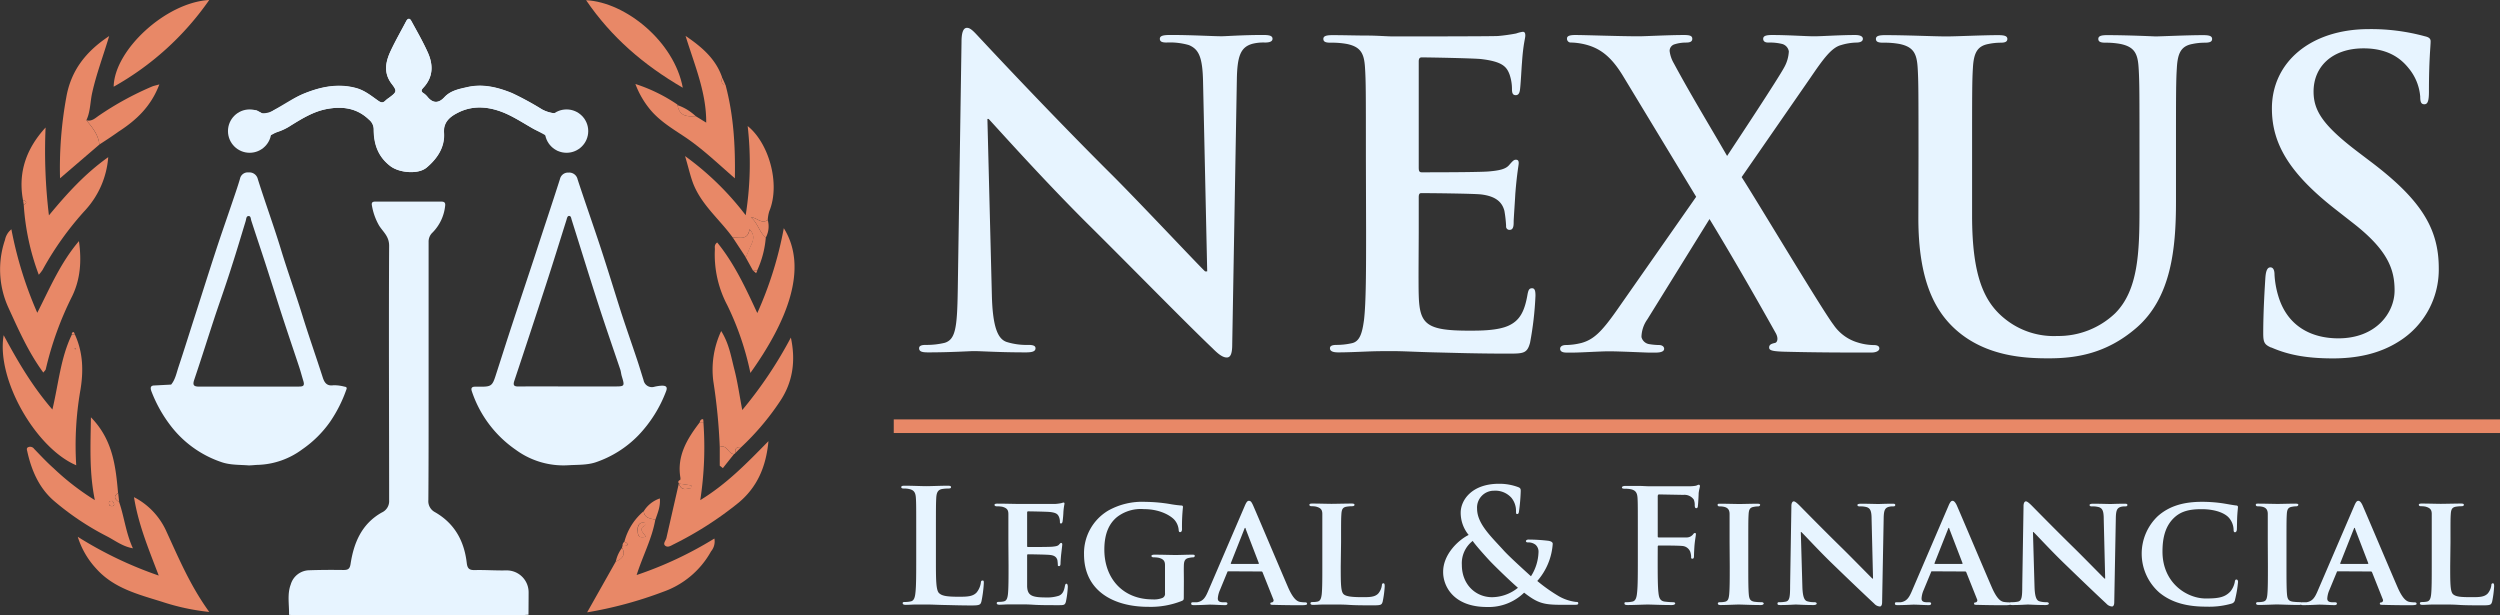 <svg xmlns="http://www.w3.org/2000/svg" viewBox="0 0 605.45 149"><rect x="0" y="0" width="605.45" height="149" fill="#333333" stroke="none"/><defs><style>.cls-1{fill:#e7f4ff;}.cls-2{fill:none;stroke:#e88867;stroke-miterlimit:10;stroke-width:2px;}.cls-3{fill:#e88867;}</style></defs><g id="Capa_1" data-name="Capa 1"><path class="cls-1" d="M248,78.53c.2,7.93,1.52,10.57,3.56,11.28a16.12,16.12,0,0,0,5.28.72c1.12,0,1.73.2,1.73.81,0,.81-.91,1-2.34,1-6.61,0-10.68-.31-12.61-.31-.91,0-5.69.31-11,.31-1.32,0-2.24-.11-2.24-1,0-.61.61-.81,1.63-.81a18.43,18.43,0,0,0,4.58-.51c2.64-.82,3-3.77,3.15-12.61l.91-60.21c0-2,.31-3.46,1.33-3.46s2,1.33,3.76,3.16c1.22,1.32,16.68,17.89,31.53,32.64,6.91,6.92,20.64,21.56,22.37,23.19h.51l-1-45.66c-.1-6.21-1-8.14-3.46-9.16a16.56,16.56,0,0,0-5.39-.61c-1.22,0-1.62-.3-1.62-.91,0-.82,1.11-.92,2.64-.92,5.29,0,10.17.31,12.31.31,1.11,0,5-.31,10-.31,1.32,0,2.34.1,2.34.92,0,.61-.61.91-1.83.91a10.89,10.89,0,0,0-3.05.31c-2.85.81-3.66,2.95-3.76,8.64l-1.12,64.17c0,2.24-.41,3.16-1.32,3.16-1.12,0-2.34-1.12-3.46-2.24-6.41-6.1-19.43-19.42-30-29.9-11.09-11-22.38-23.7-24.21-25.63h-.3ZM338.58,45c0-15.45,0-18.3-.21-21.56-.2-3.45-1-5.08-4.37-5.79a20.3,20.3,0,0,0-4-.31c-1.11,0-1.72-.2-1.72-.91s.71-.92,2.23-.92c2.75,0,5.7.1,8.24.1s5,.21,6.41.21c3.25,0,23.49,0,25.42-.1a43.52,43.52,0,0,0,4.38-.61,8.55,8.55,0,0,1,1.62-.41c.51,0,.61.41.61.91,0,.72-.5,1.94-.81,6.61-.1,1-.31,5.5-.51,6.72-.1.51-.3,1.11-1,1.11s-.91-.5-.91-1.42a10.87,10.87,0,0,0-.61-3.66c-.71-1.83-1.73-3.05-6.81-3.66-1.73-.2-12.41-.41-14.45-.41-.5,0-.71.31-.71,1V47.61c0,.71.1,1.12.71,1.12,2.24,0,13.94,0,16.28-.21s4-.5,4.88-1.52c.71-.81,1.12-1.32,1.62-1.32s.72.2.72.81-.41,2.24-.82,7.43c-.1,2-.4,6.1-.4,6.81s0,1.93-.92,1.93a.8.8,0,0,1-.91-.91,29.34,29.34,0,0,0-.41-3.67c-.51-2-1.93-3.56-5.7-4-1.93-.2-12-.31-14.44-.31-.51,0-.61.41-.61,1v8c0,3.46-.1,12.82,0,15.77.21,7,1.83,8.54,12.21,8.54,2.64,0,6.91,0,9.56-1.22s3.86-3.36,4.57-7.53c.21-1.11.41-1.52,1.12-1.52s.81.81.81,1.83A79.63,79.63,0,0,1,378.34,90c-.71,2.64-1.62,2.64-5.49,2.64-7.63,0-13.22-.2-17.59-.3s-7.53-.31-10.58-.31c-1.12,0-3.36,0-5.8.1s-5,.21-7,.21c-1.33,0-2-.31-2-1,0-.51.41-.81,1.63-.81a16.84,16.84,0,0,0,3.66-.41c2-.41,2.54-2.64,2.95-5.59.51-4.28.51-12.31.51-21.67Zm91,4.89c3.25,5,19.73,32.54,22.27,35.79a10.8,10.8,0,0,0,5.9,4.28,13.58,13.58,0,0,0,3.86.61c.71,0,1.32.2,1.32.81s-.81,1-1.93,1h-3c-2.44,0-10.47,0-18.31-.21-2.64-.1-3.45-.3-3.45-1s.51-.92,1.42-1.12c.51-.1.92-1,.2-2.34-5.59-10-11.39-20-16.06-27.66l-15.06,24.3a7.61,7.61,0,0,0-1.42,4.27,2.28,2.28,0,0,0,1.93,1.73,15.63,15.63,0,0,0,2.34.21c.61,0,1.22.3,1.22.91s-.71.92-2,.92h-1.83c-.61,0-7-.31-9.56-.31-1.93,0-6.92.31-8.55.31h-1.72c-1,0-1.53-.31-1.53-.92s.61-.91,1.42-.91a16.34,16.34,0,0,0,3.77-.51c2.95-.82,4.88-2.75,8.34-7.63l19.42-27.76L401,25.64c-2.44-4.07-4.88-6.51-8.44-7.63a15.8,15.8,0,0,0-4.27-.71.91.91,0,0,1-1-1c0-.61.71-.82,2-.82,2.44,0,10.68.31,15.46.31,1.43,0,7.12-.31,10.88-.31,1.43,0,2,.21,2,.92s-.61.91-1.53.91a9.25,9.25,0,0,0-2.74.41,1.66,1.66,0,0,0-1.22,1.63,7.74,7.74,0,0,0,1,2.95c4.38,8.13,8.95,15.56,12.92,22.47,2.95-4.47,12.3-18.61,13.83-21.46a8.77,8.77,0,0,0,1.12-3.86,2.23,2.23,0,0,0-1.73-1.83,12.36,12.36,0,0,0-3.26-.31c-.61,0-1.22-.2-1.22-.91s.72-.92,2.14-.92c4,0,8.24.31,10.17.31s6.2-.31,10-.31c1.12,0,1.83.31,1.83.92s-.61.91-1.63.91a13.9,13.9,0,0,0-3.66.61c-2.34.61-4.37,3.46-7.43,7.94ZM472.41,45c0-15.45,0-18.3-.2-21.56-.21-3.45-1-5.08-4.38-5.79a20.26,20.26,0,0,0-4-.31c-1.12,0-1.73-.2-1.73-.91s.71-.92,2.24-.92c5.39,0,11.79.31,14.84.31,2.44,0,8.85-.31,12.51-.31,1.53,0,2.24.21,2.24.92s-.61.91-1.63.91a14.81,14.81,0,0,0-2.95.31c-2.74.51-3.56,2.23-3.76,5.79-.2,3.26-.2,6.11-.2,21.56V59.2c0,14.75,2.95,21,7.93,25a18.84,18.84,0,0,0,12.71,4.17,19.91,19.91,0,0,0,14-5.49c5.59-5.59,5.9-14.75,5.9-25.22V45c0-15.45,0-18.3-.21-21.56-.2-3.45-1-5.08-4.37-5.79a19.08,19.08,0,0,0-3.66-.31c-1.12,0-1.73-.2-1.73-.91s.71-.92,2.13-.92c5.19,0,11.6.31,11.7.31,1.22,0,7.63-.31,11.59-.31,1.43,0,2.14.21,2.14.92s-.61.91-1.83.91a14.81,14.81,0,0,0-2.95.31c-2.75.51-3.56,2.23-3.76,5.79-.21,3.26-.21,6.11-.21,21.56V55.85c0,11.29-1.12,23.29-9.66,30.61-7.22,6.2-14.54,7.32-21.15,7.32-5.39,0-15.15-.3-22.58-7-5.19-4.68-9-12.2-9-26.95Zm85.42,46.18c-1.62-.72-1.93-1.22-1.93-3.46,0-5.6.41-11.7.51-13.32s.41-2.65,1.22-2.65,1,.92,1,1.73a21.92,21.92,0,0,0,.91,5.19c2.24,7.52,8.24,10.27,14.55,10.27,9.15,0,13.62-6.2,13.62-11.59,0-5-1.52-9.67-10-16.28l-4.68-3.66C561.9,48.63,558,41.51,558,33.27c0-11.19,9.36-19.22,23.49-19.22a49.36,49.36,0,0,1,13.53,1.73c.91.2,1.42.51,1.42,1.22,0,1.32-.41,4.27-.41,12.2,0,2.24-.3,3.05-1.11,3.05s-1-.61-1-1.83a12.3,12.3,0,0,0-2.65-6.71c-1.52-1.93-4.47-5-11.08-5-7.53,0-12.1,4.37-12.1,10.47,0,4.68,2.34,8.24,10.78,14.65L581.73,46c12.31,9.26,16.68,16.27,16.68,25.94a20.48,20.48,0,0,1-9.56,17.69c-5.08,3.26-10.78,4.17-16.17,4.17C566.78,93.78,562.21,93.07,557.83,91.14Zm-323.38,51.3c0,4.89,0,7.52.8,8.2.65.58,1.64.84,4.62.84,2,0,3.51,0,4.46-1.06a4.85,4.85,0,0,0,1-2.29c0-.35.11-.58.42-.58s.3.19.3.65a29.48,29.48,0,0,1-.57,4.39c-.23.84-.42,1-2.4,1-2.75,0-4.74-.08-6.45-.11s-3.1-.12-4.66-.12c-.42,0-1.26,0-2.18,0s-1.87.08-2.63.08c-.49,0-.76-.12-.76-.39s.15-.3.61-.3a6.61,6.61,0,0,0,1.37-.15c.77-.16,1-1,1.11-2.1.19-1.6.19-4.62.19-8.13v-6.72c0-5.8,0-6.87-.08-8.09s-.38-1.91-1.64-2.17a5.36,5.36,0,0,0-1.26-.12c-.42,0-.64-.07-.64-.34s.26-.34.83-.34c1.8,0,4.2.11,5.23.11s3.7-.11,5.19-.11c.54,0,.8.07.8.34s-.22.34-.68.34a9.74,9.74,0,0,0-1.49.12c-1,.19-1.34.84-1.41,2.17s-.08,2.29-.08,8.09ZM252,138.36c0-4.93,0-5.84,0-6.87s-.38-1.45-1.45-1.76a6.67,6.67,0,0,0-1.33-.11c-.35,0-.58-.12-.58-.35s.27-.3.77-.3c1.75,0,3.89.07,4.84.07s8.51,0,9.16,0a11.53,11.53,0,0,0,1.41-.19,5,5,0,0,1,.54-.15c.19,0,.23.15.23.31a14.74,14.74,0,0,0-.27,2.1c0,.34-.12,1.75-.19,2.13,0,.16-.12.54-.38.54s-.27-.16-.27-.42a3.12,3.12,0,0,0-.23-1.19c-.27-.57-.53-1-2.21-1.18-.57-.07-4.58-.15-5.27-.15-.15,0-.23.11-.23.3v8c0,.19,0,.34.23.34.76,0,5.11,0,5.88-.08s1.3-.15,1.6-.49.38-.42.54-.42.26.15.26.34-.07.73-.26,2.37c-.08.65-.16,1.95-.16,2.17s0,.73-.34.73-.31-.12-.31-.27a11,11,0,0,0-.11-1.18c-.19-.65-.61-1.15-1.87-1.26-.61-.08-4.43-.15-5.27-.15-.15,0-.19.15-.19.34v2.6c0,1.1,0,3.85,0,4.8.08,2.22,1.11,2.71,4.54,2.71a9.12,9.12,0,0,0,3.17-.42c.84-.38,1.22-1.06,1.45-2.4.08-.34.15-.5.38-.5s.31.42.31.77a22,22,0,0,1-.46,3.58c-.23.84-.53.84-1.79.84-2.52,0-4.55,0-6.19-.11s-2.9-.08-3.89-.08c-.38,0-1.11,0-1.91,0s-1.64.08-2.32.08c-.42,0-.65-.12-.65-.35s.11-.34.53-.34a5.24,5.24,0,0,0,1.18-.11c.69-.16.88-.77,1-1.72.15-1.38.15-3.93.15-6.91Zm42.48,13c0,.88,0,.92-.42,1.15a20.37,20.37,0,0,1-8.21,1.45c-8.24,0-15.53-3.74-15.53-12.71a12,12,0,0,1,5.88-10.61,16.8,16.8,0,0,1,9-2.1,38.59,38.59,0,0,1,5.95.53,25.66,25.66,0,0,0,2.68.35c.38,0,.45.15.45.38a43.77,43.77,0,0,0-.23,5.34c0,.5-.19.73-.45.73s-.31-.15-.35-.42a4.23,4.23,0,0,0-1.14-2.67c-1-1-3.51-2.48-7.29-2.48a9.42,9.42,0,0,0-6.49,1.9c-1.87,1.53-3.09,3.94-3.09,7.9,0,7,4.5,12.06,11.68,12.06a5.51,5.51,0,0,0,2.36-.34,1.07,1.07,0,0,0,.65-1.15v-3c0-1.6,0-2.83,0-3.82s-.39-1.45-1.45-1.75a5.8,5.8,0,0,0-1.3-.12c-.31,0-.54-.15-.54-.34s.27-.31.73-.31c1.75,0,4.16.08,5.15.08s2.82-.08,3.93-.08c.46,0,.69,0,.69.31a.39.39,0,0,1-.42.34,4.38,4.38,0,0,0-.92.12c-.91.15-1.26.61-1.3,1.75s0,2.29,0,3.89Zm10.84-6c-.19,0-.23,0-.31.23l-1.79,4.35a6,6,0,0,0-.5,2c0,.58.31.92,1.34.92h.5c.42,0,.49.15.49.34s-.19.35-.53.35c-1.11,0-2.67-.12-3.74-.12-.35,0-2.14.12-3.89.12-.42,0-.62-.08-.62-.35s.12-.34.39-.34.68,0,1,0c1.53-.23,2.1-1.22,2.78-2.86l8.78-20.42c.38-.91.65-1.29,1-1.29.5,0,.65.3,1,1,.8,1.79,6.41,15.07,8.54,20,1.3,2.94,2.26,3.36,2.87,3.48a8.71,8.71,0,0,0,1.26.11c.3,0,.45.11.45.34s-.19.35-1.45.35-3.62,0-6.45-.08c-.61,0-1,0-1-.27s.08-.3.42-.34a.51.51,0,0,0,.31-.73l-2.6-6.52a.31.31,0,0,0-.34-.23Zm7.17-1.79c.16,0,.19-.08.16-.19l-3.17-8.25c0-.11-.08-.3-.15-.3s-.16.19-.19.3l-3.25,8.21c-.07.15,0,.23.12.23Zm20,.53c0,4.16,0,6.22.73,6.83.57.5,1.87.69,4.46.69,1.8,0,3.09,0,3.93-.92a3.83,3.83,0,0,0,.84-1.94c0-.31.12-.5.39-.5s.3.34.3.73a24.55,24.55,0,0,1-.5,3.74c-.22.72-.38.87-2.13.87-2.41,0-4.35,0-6-.11s-3.09-.08-4.47-.08c-.38,0-1.1,0-1.91,0s-1.64.08-2.32.08c-.42,0-.65-.12-.65-.35s.11-.34.53-.34a5.4,5.4,0,0,0,1.19-.11c.68-.16.87-.77,1-1.72.15-1.38.15-3.93.15-6.91v-5.72c0-4.93,0-5.84,0-6.87s-.38-1.45-1.45-1.76a4.73,4.73,0,0,0-1.1-.11c-.39,0-.58-.12-.58-.35s.23-.3.73-.3c1.56,0,3.7.07,4.62.07s3.55-.07,4.84-.07c.5,0,.73.07.73.3s-.19.35-.61.35a8.15,8.15,0,0,0-1.3.11c-.92.15-1.18.61-1.26,1.76s-.08,1.94-.08,6.87Zm31-7.52a8.46,8.46,0,0,1-1.95-5.42c0-3,2.64-7,9.28-7a13,13,0,0,1,4.61.8c.65.23.65.54.65,1a44.52,44.52,0,0,1-.42,4.88c-.07.57-.23.65-.46.65s-.26-.15-.26-.73a5,5,0,0,0-1.11-3.2,5.24,5.24,0,0,0-4.24-1.72,4.08,4.08,0,0,0-4.08,4.35c0,3.59,3.28,6.64,6.34,10,1.29,1.49,6,5.72,6.71,6.37a11.45,11.45,0,0,0,1.83-5.88,2.24,2.24,0,0,0-.72-1.75,2.85,2.85,0,0,0-1.87-.57c-.23,0-.46-.08-.46-.31s.31-.38.61-.38a42.69,42.69,0,0,1,4.58.27c.73.07,1.3.3,1.3.76a15.2,15.2,0,0,1-3.74,9,39.42,39.42,0,0,0,5.3,3.74,11.17,11.17,0,0,0,4.09,1.34c.34,0,.53,0,.53.34s-.3.35-1.14.35H385.9c-4.35,0-5.73-.42-9-2.94a12.28,12.28,0,0,1-9,3.47c-8.17,0-10.61-5.11-10.61-8.43C357.24,141.14,361.17,137.67,363.46,136.56Zm11.94,12.79c-2.21-1.91-5.87-5.5-6.87-6.57S365.1,139,364.45,138a6.84,6.84,0,0,0-2.63,5.8c0,4.77,3.36,7.83,7.33,7.83A10.11,10.11,0,0,0,375.4,149.35Zm33.82-6.91c0,3.66,0,6.53.19,8.13.12,1.1.35,1.94,1.49,2.1a17.35,17.35,0,0,0,1.91.15c.49,0,.65.11.65.3s-.27.39-.84.39c-2.41,0-4.81-.12-5.8-.12s-3.4.12-4.85.12c-.53,0-.8-.08-.8-.39s.15-.3.57-.3a6.61,6.61,0,0,0,1.37-.15c.77-.16,1-1,1.11-2.1.19-1.6.19-4.47.19-8.13v-6.72c0-5.8,0-6.87-.07-8.09s-.39-1.91-1.65-2.17a7.4,7.4,0,0,0-1.48-.12c-.39,0-.65-.07-.65-.3s.3-.38.88-.38l3.09,0c1,0,1.87.08,2.4.08,1.45,0,9.2,0,10.08,0a7.83,7.83,0,0,0,1.56-.15,2.33,2.33,0,0,1,.61-.23.31.31,0,0,1,.27.34c0,.27-.19.73-.31,1.72,0,.38-.11,2.63-.19,3.09,0,.31-.11.54-.38.54s-.34-.19-.38-.61A3.7,3.7,0,0,0,418,128a2.75,2.75,0,0,0-2.52-1.15l-5.88-.11c-.22,0-.34.11-.34.53v9.54c0,.23,0,.35.27.35l4.88,0c.65,0,1.19,0,1.72,0a2,2,0,0,0,1.64-.69c.19-.23.27-.38.5-.38s.23.12.23.34-.19,1.19-.31,2.37c-.08.76-.15,2.52-.15,2.79s0,.72-.38.72-.31-.27-.31-.53a4.35,4.35,0,0,0-.23-1.19,2.24,2.24,0,0,0-1.94-1.37c-1-.11-5-.11-5.65-.11-.19,0-.27.07-.27.34Zm17.41-4.08c0-4.93,0-5.84,0-6.87s-.42-1.49-1.15-1.72a4.44,4.44,0,0,0-1.22-.15c-.34,0-.53-.08-.53-.38s.27-.27.8-.27c1.26,0,3.55.07,4.5.07s3-.07,4.32-.07c.42,0,.68.07.68.27s-.19.38-.53.38a5,5,0,0,0-1,.11c-.92.15-1.19.61-1.26,1.76s-.08,1.94-.08,6.87v5.72c0,3.13,0,5.73.15,7.1.12.88.35,1.37,1.34,1.53a13.68,13.68,0,0,0,1.72.11c.38,0,.53.19.53.34s-.27.35-.65.35c-2.21,0-4.5-.12-5.42-.12-.76,0-3.05.12-4.39.12-.42,0-.65-.12-.65-.35s.12-.34.54-.34a5.31,5.31,0,0,0,1.18-.11c.69-.16.88-.62,1-1.57.16-1.33.16-3.93.16-7.06Zm17.63,10.72c.08,2.52.5,3.28,1.14,3.51a5.8,5.8,0,0,0,1.76.23c.38,0,.57.15.57.34s-.3.35-.76.35c-2.18,0-3.74-.12-4.35-.12-.31,0-1.91.12-3.63.12-.45,0-.76,0-.76-.35s.23-.34.53-.34a7.22,7.22,0,0,0,1.53-.15c.88-.23,1-1.11,1-3.93l.31-19.24c0-.65.23-1.1.57-1.1s.88.49,1.45,1.06c.42.42,5.46,5.58,10.34,10.35,2.29,2.25,6.76,6.83,7.25,7.29h.16l-.35-14.43c0-2-.34-2.56-1.14-2.86a5.69,5.69,0,0,0-1.76-.19c-.42,0-.53-.16-.53-.35s.34-.3.84-.3c1.75,0,3.55.07,4.27.07.38,0,1.64-.07,3.28-.07.46,0,.77,0,.77.3s-.2.35-.58.35a3.55,3.55,0,0,0-1,.11c-.91.27-1.18.84-1.22,2.67l-.38,20.46c0,.72-.27,1-.53,1a2,2,0,0,1-1.38-.69c-2.1-1.94-6.3-5.95-9.81-9.35-3.66-3.51-7.21-7.44-7.86-8h-.11Zm31.45-3.74c-.19,0-.23,0-.3.23l-1.8,4.35a5.9,5.9,0,0,0-.49,2c0,.58.3.92,1.33.92h.5c.42,0,.49.15.49.34s-.19.35-.53.35c-1.11,0-2.67-.12-3.74-.12-.34,0-2.14.12-3.89.12-.42,0-.61-.08-.61-.35s.11-.34.38-.34.68,0,1,0c1.53-.23,2.1-1.22,2.79-2.86l8.77-20.42c.38-.91.65-1.29,1-1.29s.64.3,1,1c.8,1.79,6.41,15.07,8.55,20,1.29,2.94,2.25,3.36,2.86,3.48a8.83,8.83,0,0,0,1.26.11c.3,0,.46.11.46.34s-.2.35-1.45.35-3.63,0-6.45-.08c-.61,0-1,0-1-.27s.08-.3.42-.34a.51.51,0,0,0,.31-.73l-2.6-6.52a.31.31,0,0,0-.34-.23Zm7.18-1.79c.15,0,.19-.08.15-.19l-3.17-8.25c0-.11-.08-.3-.15-.3s-.16.19-.19.3l-3.25,8.21c-.07.15,0,.23.12.23Zm17.59,5.53c.08,2.52.5,3.28,1.15,3.51a5.7,5.7,0,0,0,1.75.23c.38,0,.57.15.57.34s-.3.35-.76.35c-2.17,0-3.74-.12-4.35-.12-.3,0-1.91.12-3.62.12-.46,0-.77,0-.77-.35s.23-.34.54-.34a7.19,7.19,0,0,0,1.52-.15c.88-.23,1-1.11,1-3.93l.31-19.24c0-.65.23-1.1.57-1.1s.88.49,1.45,1.06c.42.42,5.46,5.58,10.34,10.35,2.29,2.25,6.76,6.83,7.25,7.29h.16l-.35-14.43c0-2-.34-2.56-1.14-2.86a5.69,5.69,0,0,0-1.76-.19c-.42,0-.53-.16-.53-.35s.34-.3.84-.3c1.75,0,3.55.07,4.27.07.38,0,1.64-.07,3.28-.07.46,0,.77,0,.77.3s-.19.35-.58.35a3.55,3.55,0,0,0-1,.11c-.91.27-1.18.84-1.22,2.67l-.38,20.46c0,.72-.27,1-.53,1a2,2,0,0,1-1.38-.69c-2.1-1.94-6.29-5.95-9.8-9.35-3.67-3.51-7.22-7.44-7.87-8h-.11Zm30.15,1.34a12.53,12.53,0,0,1-.26-18.47c2.44-2.14,5.65-3.44,10.65-3.44a34.71,34.71,0,0,1,4.88.34c1.26.19,2.37.42,3.36.54.38,0,.49.19.49.38s-.07.65-.15,1.79-.08,2.87-.11,3.51c0,.46-.16.81-.46.81s-.34-.27-.34-.69a4.6,4.6,0,0,0-1.3-3c-1.15-1.1-3.4-1.9-6.49-1.9-2.94,0-4.81.53-6.34,1.83-2.48,2.14-3.09,5.26-3.09,8.43,0,7.71,6,11.37,10.46,11.37,3,0,4.62-.23,6-1.71A5.26,5.26,0,0,0,549,148c.07-.49.15-.65.42-.65s.38.31.38.58a28.08,28.08,0,0,1-.73,4.31,1.13,1.13,0,0,1-.87.95,19.56,19.56,0,0,1-6.07.73C537.58,153.93,533.69,153,530.63,150.42ZM557,138.36c0-4.93,0-5.84,0-6.87s-.42-1.49-1.14-1.72a4.56,4.56,0,0,0-1.23-.15c-.34,0-.53-.08-.53-.38s.27-.27.8-.27c1.26,0,3.55.07,4.5.07s3-.07,4.32-.07c.42,0,.68.07.68.27s-.19.38-.53.38a5.08,5.08,0,0,0-1,.11c-.92.15-1.19.61-1.26,1.76s-.08,1.94-.08,6.87v5.72c0,3.13,0,5.73.15,7.1.12.88.35,1.37,1.34,1.53a13.68,13.68,0,0,0,1.72.11c.38,0,.53.19.53.34s-.27.35-.65.35c-2.21,0-4.5-.12-5.42-.12-.76,0-3,.12-4.38.12-.42,0-.65-.12-.65-.35s.11-.34.53-.34a5.24,5.24,0,0,0,1.18-.11c.69-.16.88-.62,1-1.57.15-1.33.15-3.93.15-7.06Zm17,7c-.19,0-.23,0-.3.23l-1.8,4.35a5.9,5.9,0,0,0-.49,2c0,.58.3.92,1.33.92h.5c.42,0,.5.15.5.34s-.2.35-.54.35c-1.11,0-2.67-.12-3.74-.12-.34,0-2.14.12-3.89.12-.42,0-.61-.08-.61-.35s.11-.34.38-.34.69,0,1,0c1.53-.23,2.1-1.22,2.79-2.86l8.78-20.42c.38-.91.64-1.29,1-1.29s.65.3,1,1c.8,1.79,6.41,15.07,8.55,20,1.3,2.94,2.25,3.36,2.86,3.48a9,9,0,0,0,1.26.11c.31,0,.46.11.46.34s-.19.35-1.45.35-3.63,0-6.45-.08c-.61,0-1,0-1-.27s.07-.3.42-.34a.52.52,0,0,0,.3-.73l-2.59-6.52a.33.33,0,0,0-.35-.23Zm7.18-1.79c.15,0,.19-.08.15-.19l-3.17-8.25c0-.11-.07-.3-.15-.3s-.15.19-.19.3l-3.25,8.21c-.07.15,0,.23.12.23Zm20,.53c0,4.16,0,6.22.72,6.83s1.87.69,4.47.69c1.79,0,3.09,0,3.93-.92a3.92,3.92,0,0,0,.84-1.94c0-.31.11-.5.38-.5s.3.34.3.73a24.33,24.33,0,0,1-.49,3.74c-.23.72-.38.87-2.14.87-2.4,0-4.35,0-6-.11s-3.09-.08-4.46-.08c-.38,0-1.11,0-1.91,0s-1.64.08-2.33.08c-.42,0-.65-.12-.65-.35s.12-.34.54-.34a5.37,5.37,0,0,0,1.18-.11c.69-.16.88-.77,1-1.72.15-1.38.15-3.93.15-6.91v-5.72c0-4.93,0-5.84,0-6.87s-.39-1.45-1.45-1.76a4.88,4.88,0,0,0-1.11-.11c-.38,0-.57-.12-.57-.35s.23-.3.72-.3c1.57,0,3.7.07,4.62.07s3.55-.07,4.85-.07c.49,0,.72.07.72.3s-.19.35-.61.35a8.25,8.25,0,0,0-1.3.11c-.91.15-1.18.61-1.26,1.76s-.07,1.94-.07,6.87Z" transform="translate(-7.79 -7)"></path><path class="cls-2" d="M612.24,110.87h-387v-1.3H612.24Z" transform="translate(-7.79 -7)"></path><path class="cls-3" d="M40.24,127.4a17.2,17.2,0,0,1,7.71,8C51,142,53.82,148.8,58.47,155.2A54.35,54.35,0,0,1,47,152.73c-5.74-1.79-11.66-3.26-15.89-8A20.13,20.13,0,0,1,26.62,137a94.37,94.37,0,0,0,19.61,9.39C43.81,140,41.32,134.13,40.24,127.4Z" transform="translate(-7.79 -7)"></path><path class="cls-3" d="M13.36,55.46c-1.25-6.77.84-12.53,5.47-17.58a130.55,130.55,0,0,0,.81,21.28C24.11,53.76,28.45,49,34,45.06a21.36,21.36,0,0,1-5.42,12.69A75.15,75.15,0,0,0,18.07,72.41a10.32,10.32,0,0,1-.89,1.13A58.79,58.79,0,0,1,13.54,56.6C14.43,56.07,14.25,55.71,13.36,55.46Z" transform="translate(-7.79 -7)"></path><path class="cls-3" d="M10.55,62.53a93.79,93.79,0,0,0,6.27,20.22c3.11-6.13,5.62-12.09,10.09-17.36.69,4.91.32,9.29-1.64,13.34A79,79,0,0,0,18.88,96.4c-.05.24-.3.43-.6.83C14.71,92.37,12.34,87,9.89,81.65A22.24,22.24,0,0,1,9,65.1,4.38,4.38,0,0,1,10.55,62.53Z" transform="translate(-7.79 -7)"></path><path class="cls-3" d="M197.61,62.26c6.11,9.78.66,22.8-8.09,35.06a69.38,69.38,0,0,0-5.6-16.41,26.2,26.2,0,0,1-3-13.57c0-.48-.18-1.07.56-1.62,4.07,5,6.8,10.8,9.71,17.1A89.41,89.41,0,0,0,197.61,62.26Z" transform="translate(-7.79 -7)"></path><path class="cls-3" d="M25.92,88c2,4.36,2.12,8.87,1.33,13.54a77.9,77.9,0,0,0-1,18.14C16.41,115.49,6.84,98.79,8.68,88.18c3.54,6.59,7,12.44,11.8,18,1.51-6.36,2-12.57,4.71-18.14Zm-.06,3.52.22.08.07-.19a.47.47,0,0,0-.22-.07S25.88,91.5,25.86,91.56Z" transform="translate(-7.79 -7)"></path><path class="cls-3" d="M36.65,128.61c1.24,3.58,1.6,7.42,3.33,11.18-2.54-.46-4.34-1.9-6.3-2.91a66,66,0,0,1-12.8-8.56c-3.59-3.09-5.45-7.33-6.47-11.94-.1-.46-.29-.88.25-1.1a1.18,1.18,0,0,1,1.4.43c1.54,1.59,3.05,3.22,4.7,4.68a61.33,61.33,0,0,0,10,7.73c-1.38-6.76-1.05-13.1-.95-20.06,5.31,5.42,6,11.87,6.57,18.33C35.07,127.28,35.71,128,36.65,128.61ZM35,128.32c-.55,0-.83.09-.83.52s.14.69.56.72.75,0,.69-.5A2,2,0,0,0,35,128.32Z" transform="translate(-7.79 -7)"></path><path class="cls-3" d="M178.15,109.4a83.81,83.81,0,0,1-.77,18.72c6.43-3.93,11.25-8.92,16.51-14.28-.57,6.29-2.78,11.16-7.15,14.84a84.55,84.55,0,0,1-15.84,10.16c-.63.32-1.36.83-2,.33s.14-1.26.28-1.88c1-4.39,2-8.77,3-13.15.71,1.91,1.87,1.18,2.92,1.07l.12-.66-3-.42c-.26-.38-.21-.68.23-.87.07,0,.21-.07.21-.1a3.14,3.14,0,0,0-.08-.4c-.92-5.3,1.59-9.43,4.6-13.38Z" transform="translate(-7.79 -7)"></path><path class="cls-3" d="M176.27,35.13l2.55,1.57c.05-7.27-2.76-13.77-5-21,4.14,2.8,7.33,5.66,8.84,10-.08.81-.35,1.7.86,1.94,1.92,7.24,2.38,14.62,2.24,22.55-4.16-3.62-7.84-7.16-12.07-10-3-2-6.16-3.87-8.52-6.75a21.57,21.57,0,0,1-3.5-6.1,39.64,39.64,0,0,1,10.2,5C172.26,35.15,174.18,35.28,176.27,35.13Z" transform="translate(-7.79 -7)"></path><path class="cls-3" d="M182.1,115.26a138.56,138.56,0,0,0-1.55-15.88,22,22,0,0,1,1.9-12.21c1.93,3.09,2.4,6.26,3.18,9.27s1.23,6.21,1.92,9.86a100.84,100.84,0,0,0,11.77-17.55c1.22,5.65.48,10.88-2.71,15.56a62.82,62.82,0,0,1-9.27,10.94c-.94,0-1.7.19-1.41,1.42a.8.8,0,0,1-.38.3C184.13,116.94,183.88,114.56,182.1,115.26Z" transform="translate(-7.79 -7)"></path><path class="cls-3" d="M159,138.2a14.49,14.49,0,0,1,4.68-7.4c.16,1.74,1.62,1.73,2.81,2.07-.79,4.55-3,8.64-4.52,13.39a91.33,91.33,0,0,0,18.83-8.84,3.74,3.74,0,0,1-.81,3.11,21.31,21.31,0,0,1-11.54,9.77,97.4,97.4,0,0,1-18.47,5L156.92,143c1.52-.66,2.47-1.59,1.53-3.37a.26.26,0,0,1,.15-.36c.39-.08,1-.06,1.12-.26C159.89,138.59,159.39,138.38,159,138.2Zm5.16-1.24c-.39-.86-2-1.8-.18-2.67.08,0,0-.62,0-.63a1.6,1.6,0,0,0-1,0c-.93.53-.76,1.48-.73,2.34C162.34,137.12,163,137.24,164.18,137Z" transform="translate(-7.79 -7)"></path><path class="cls-3" d="M185.26,64.54C182,60,177.32,56.36,175.43,50.8c-.59-1.74-1-3.54-1.73-6a69.77,69.77,0,0,1,14.68,14.33,79.53,79.53,0,0,0,.48-21.6c5.11,4.08,8,14,5.22,20.67a9.15,9.15,0,0,0-.36,2.06c-1.54,1.1-2.58-.59-4.11-.65,1.71,1.35,2,3.58,3.64,4.92a23.57,23.57,0,0,1-2.1,8l-1,0-1.75-3.17c.36-.87.68-1.76,1.09-2.61.65-1.37,1.3-2.71-.2-4.22C188.89,65.33,186.85,64.41,185.26,64.54Z" transform="translate(-7.79 -7)"></path><path class="cls-3" d="M31.86,42l-9.53,8.18a95.09,95.09,0,0,1,1.5-19.53c1.1-6.43,4.61-11.09,10.4-14.92-1.47,4.91-3.1,9.2-4.1,13.68-.51,2.23-.42,4.59-1.42,6.71C30.18,37.9,31.61,39.65,31.86,42Z" transform="translate(-7.79 -7)"></path><path class="cls-3" d="M58.46,7A69.56,69.56,0,0,1,35.32,28C35.47,19.09,48,7.56,58.46,7Z" transform="translate(-7.79 -7)"></path><path class="cls-3" d="M173.15,28.25c-9.54-5.54-17.31-12.25-23.42-21.2C159.3,7.52,171.07,17.05,173.15,28.25Z" transform="translate(-7.79 -7)"></path><path class="cls-3" d="M31.86,42c-.25-2.39-1.68-4.14-3.15-5.88,1.32.37,2.17-.55,3.1-1.17a74.52,74.52,0,0,1,12.81-7c.46-.19,1-.28,1.76-.51-2,5.33-5.59,8.67-9.88,11.44C34.94,40,33.4,41,31.86,42Z" transform="translate(-7.79 -7)"></path><path class="cls-3" d="M185.26,64.54c1.59-.13,3.63.79,4.07-2,1.5,1.51.85,2.85.2,4.22-.41.85-.73,1.74-1.09,2.61Z" transform="translate(-7.79 -7)"></path><path class="cls-3" d="M166.51,132.87c-1.19-.34-2.65-.33-2.81-2.07a7.33,7.33,0,0,1,3.89-3.09C167.77,129.67,167.05,131.25,166.51,132.87Z" transform="translate(-7.79 -7)"></path><path class="cls-3" d="M193.25,64.54c-1.61-1.34-1.93-3.57-3.64-4.92,1.53.06,2.57,1.75,4.11.65A5.77,5.77,0,0,1,193.25,64.54Z" transform="translate(-7.79 -7)"></path><path class="cls-3" d="M182.1,115.26c1.78-.7,2,1.68,3.45,1.71l-2.7,3.4-.75-.59Z" transform="translate(-7.79 -7)"></path><path class="cls-3" d="M176.27,35.13c-2.09.15-4,0-4.38-2.66A12.17,12.17,0,0,1,176.27,35.13Z" transform="translate(-7.79 -7)"></path><path class="cls-3" d="M158.45,139.65c.94,1.78,0,2.71-1.53,3.37A8.46,8.46,0,0,1,158.45,139.65Z" transform="translate(-7.79 -7)"></path><path class="cls-3" d="M172.25,124.13l3,.42-.12.66c-1,.11-2.21.84-2.92-1.07Z" transform="translate(-7.79 -7)"></path><path class="cls-3" d="M36.65,128.61c-.94-.65-1.58-1.33-.24-2.22Z" transform="translate(-7.79 -7)"></path><path class="cls-3" d="M183.54,27.71c-1.21-.24-.94-1.13-.86-1.94C183,26.42,183.25,27.06,183.54,27.71Z" transform="translate(-7.79 -7)"></path><path class="cls-3" d="M185.93,116.67c-.29-1.23.47-1.42,1.41-1.42Z" transform="translate(-7.79 -7)"></path><path class="cls-3" d="M159,138.2c.37.18.87.39.7.83-.08.2-.73.18-1.12.26A1.1,1.1,0,0,1,159,138.2Z" transform="translate(-7.79 -7)"></path><path class="cls-3" d="M13.36,55.46c.89.25,1.07.61.18,1.14Z" transform="translate(-7.79 -7)"></path><path class="cls-3" d="M178.15,109.4l-.94,0c.11-.47.28-.93.87-.87A3.94,3.94,0,0,1,178.15,109.4Z" transform="translate(-7.79 -7)"></path><path class="cls-3" d="M25.92,88l-.73,0c-.06-.38.12-.61.49-.57C25.77,87.52,25.84,87.85,25.92,88Z" transform="translate(-7.79 -7)"></path><path class="cls-3" d="M190.19,72.54l1,0-.29.63Z" transform="translate(-7.79 -7)"></path><path class="cls-3" d="M172.61,122.76a3.14,3.14,0,0,1,.08.4s-.14.07-.21.1A2.83,2.83,0,0,0,172.61,122.76Z" transform="translate(-7.79 -7)"></path><path class="cls-3" d="M25.86,91.56c0-.06,0-.18.07-.18a.47.47,0,0,1,.22.07l-.07.19Z" transform="translate(-7.79 -7)"></path><path class="cls-3" d="M35,128.32a2,2,0,0,1,.42.74c.06.46-.34.53-.69.5s-.57-.35-.56-.72S34.41,128.28,35,128.32Z" transform="translate(-7.79 -7)"></path><path class="cls-3" d="M164.18,137c-1.15.28-1.84.16-1.89-1,0-.86-.2-1.81.73-2.34a1.6,1.6,0,0,1,1,0s.09.59,0,.63C162.21,135.16,163.79,136.1,164.18,137Z" transform="translate(-7.79 -7)"></path><path class="cls-1" d="M146,41a1.42,1.42,0,0,0,0-1c-.25-.59-.86-.56-1-1-.19-.61.88-1,1-2a2.4,2.4,0,0,0-1-2c-.75-.57-1.45-.4-2.78-.57a7.22,7.22,0,0,1-3.23-1,71.75,71.75,0,0,0-7.2-3.91c-3.39-1.38-7-2.29-10.69-1.47-2,.45-4.14.81-5.69,2.48-1.27,1.38-2.64,1.6-4,0a4.57,4.57,0,0,0-.92-.9c-.94-.54-.6-1-.09-1.51,2.33-2.57,2.32-5.49,1-8.43-1.18-2.61-2.62-5.12-4-7.65-.47-.87-1-.48-1.3.19-1.21,2.3-2.5,4.56-3.61,6.9-1.3,2.73-1.92,5.46.21,8.2,1.34,1.71,1.18,1.93-.71,3.34a6.09,6.09,0,0,0-.8.62c-.6.63-1.05.62-1.82.07-1.7-1.19-3.28-2.52-5.43-3.08-4.32-1.14-8.41-.28-12.34,1.29-2.63,1.05-5,2.73-7.5,4.09a4.59,4.59,0,0,1-2.83.75c-.82-.13-.92-.63-1.49-.7-2-.22-4.36,4.76-3.77,5.25.17.14.49-.19,1,0s.57.69,1,1,.81.16,2,0c2.25-.3,2.51,0,3.73-.47a7.47,7.47,0,0,1,1.41-.64,13.19,13.19,0,0,0,3.13-1.54C81,35.69,83.71,34,87,33.39c3.83-.71,7.31-.2,10.21,2.61a3,3,0,0,1,1.13,2.3c0,3.53,1,6.59,4,8.9,2.16,1.68,6.76,2.09,8.79.39,2.62-2.2,4.46-5,4.21-8.43-.2-2.82,1.8-4.08,3.49-4.92,3.81-1.91,7.9-1.38,11.73.36,2.17,1,4.2,2.31,6.29,3.5,1.88,1.07,4.26,1.45,5.15,3.88.26.7.51,1.36,1.06,1.51C143.91,43.74,145.1,42.31,146,41Z" transform="translate(-7.79 -7)"></path><path class="cls-1" d="M135.78,155.88c-.61,0-1.23.12-1.84.12H79.47c-.56,0-1.12-.06-1.68-.1.06-2.45-.48-5,.41-7.34a4.75,4.75,0,0,1,4.37-3.45c2.8-.1,5.62-.11,8.43-.07,1.09,0,1.51-.28,1.69-1.45.79-5.19,2.72-9.76,7.6-12.49a3,3,0,0,0,1.74-2.92c0-20.56-.11-41.12,0-61.67,0-2.38-1.57-3.42-2.5-5a14.62,14.62,0,0,1-1.66-4.69c-.16-.79.13-1,.85-1l15.87,0c.77,0,1.13.21,1,1.08a10.78,10.78,0,0,1-3,6.37,3,3,0,0,0-1,2.32q0,19.45,0,38.92c0,7.86,0,15.73-.06,23.59a3,3,0,0,0,1.52,2.89c4.82,2.73,7.16,7,7.78,12.36.16,1.39.66,1.75,2,1.71,2.53-.06,5.07.14,7.59.08a5.3,5.3,0,0,1,5.39,5.36C135.81,152.3,135.79,154.09,135.78,155.88Z" transform="translate(-7.79 -7)"></path><path class="cls-1" d="M145.47,119.67a19.52,19.52,0,0,1-12.77-3.74,27.88,27.88,0,0,1-10.65-14.2c-.24-.72,0-1.07.73-1.08.51,0,1,0,1.52,0,2.38,0,2.74-.28,3.46-2.49,1.36-4.19,2.68-8.39,4.06-12.57,1.82-5.55,3.68-11.09,5.51-16.64,2-6.18,4.09-12.37,6.07-18.58a2,2,0,0,1,2.08-1.57,2.07,2.07,0,0,1,2.19,1.63c1.82,5.56,3.78,11.08,5.61,16.64,1.72,5.24,3.33,10.52,5,15.77,1.25,3.82,2.58,7.61,3.85,11.41.53,1.59,1,3.19,1.51,4.79a2.06,2.06,0,0,0,2.62,1.63,10.25,10.25,0,0,1,1.82-.27c.94,0,1.47.24,1,1.41a31.48,31.48,0,0,1-6.66,10.59,26.1,26.1,0,0,1-10.34,6.55C150,119.65,147.69,119.54,145.47,119.67Zm0-19.08h0c3.65,0,7.3,0,11,0,2.66,0,2.65,0,1.88-2.56-.14-.48-.17-1-.32-1.47-1.81-5.37-3.68-10.72-5.42-16.12-2.18-6.73-4.25-13.49-6.38-20.23-.11-.37-.15-.91-.6-.92s-.53.57-.66,1c-1.64,5.21-3.25,10.42-4.94,15.61q-3.8,11.68-7.68,23.32c-.36,1.09-.07,1.39,1,1.38C137.38,100.56,141.43,100.59,145.48,100.59Z" transform="translate(-7.79 -7)"></path><path class="cls-1" d="M146,41h0s-3.71,2.06-4.13,1.5c-.1-.12,0-.29.06-.52.21-1.39-3.5-2.94-5.15-3.88-2.09-1.19-4.12-2.51-6.29-3.5-3.83-1.74-7.92-2.27-11.73-.36-1.69.84-3.69,2.1-3.49,4.92.25,3.48-1.59,6.23-4.21,8.43-2,1.7-6.63,1.29-8.79-.39-3-2.31-4-5.37-4-8.9A3,3,0,0,0,97.16,36c-2.9-2.81-6.38-3.32-10.21-2.61-3.24.6-5.94,2.3-8.68,4a13.19,13.19,0,0,1-3.13,1.54,6.58,6.58,0,0,0-1.41.64c-2.94,1.35-3.85,2-5.73,2.47-.8.18-1.75.38-2,0s.34-1.2,1-2a22,22,0,0,1,7.09-6.3c1.37-.73,2.16-1.05,3.67-2a17.63,17.63,0,0,1,3.83-2.11c3.93-1.57,8-2.43,12.34-1.29,2.15.56,3.73,1.89,5.43,3.08.77.55,1.22.56,1.82-.07a6.09,6.09,0,0,1,.8-.62c1.89-1.41,2-1.63.71-3.34-2.13-2.74-1.51-5.47-.21-8.2,1.11-2.34,2.4-4.6,3.61-6.9.35-.67.83-1.06,1.3-.19,1.38,2.53,2.82,5,4,7.65,1.33,2.94,1.34,5.86-1,8.43-.51.56-.85,1,.09,1.51a4.57,4.57,0,0,1,.92.9c1.36,1.59,2.73,1.37,4,0,1.55-1.67,3.65-2,5.69-2.48,3.72-.82,7.3.09,10.69,1.47a71.75,71.75,0,0,1,7.2,3.91,10,10,0,0,0,3.23,1A3.54,3.54,0,0,1,144,35c.35.27.39.49,1,2a9.63,9.63,0,0,1,1,3A5.44,5.44,0,0,1,146,41Z" transform="translate(-7.79 -7)"></path><path class="cls-1" d="M69,39" transform="translate(-7.79 -7)"></path><circle class="cls-1" cx="60.46" cy="31.75" r="5.25"></circle><circle class="cls-1" cx="137.21" cy="31.75" r="5.25"></circle><path class="cls-1" d="M91.17,100.63a9.68,9.68,0,0,0-2.63-.33c-1.65.26-2.21-.71-2.6-1.93-1.64-5.1-3.43-10.15-5-15.25-1.67-5.38-3.59-10.67-5.22-16.07C74,61.46,72,56,70.23,50.38A2.09,2.09,0,0,0,68,48.76a1.91,1.91,0,0,0-2.09,1.54c-.63,2.14-1.38,4.24-2.09,6.35-1.22,3.6-2.48,7.17-3.66,10.78-1.77,5.4-3.47,10.82-5.21,16.23-1.29,4-2.55,8.07-3.89,12.09-.51,1.5-.81,3.2-1.83,4.39l-4,.21h0c-.88,0-1.16.4-.75,1.47a33,33,0,0,0,4.6,8.23,25.94,25.94,0,0,0,12.39,8.88c2.14.73,4.43.61,6.52.78.88,0,1.6-.12,2.33-.13a19,19,0,0,0,10.7-3.78,26.81,26.81,0,0,0,6.76-6.72,33.32,33.32,0,0,0,3.88-7.7C91.89,100.85,91.66,100.69,91.17,100.63Zm-11,0c-4,0-8.1,0-12.15,0s-8,0-12,0c-1.3,0-1.64-.35-1.18-1.69,1.8-5.32,3.47-10.68,5.23-16C61.41,79,62.78,75.13,64,71.21c1.15-3.54,2.2-7.12,3.29-10.68.14-.47.11-1.19.69-1.21s.53.7.68,1.15c1.46,4.51,3,9,4.42,13.51,1.15,3.55,2.25,7.11,3.42,10.66,1.23,3.76,2.51,7.5,3.75,11.25.37,1.12.66,2.25,1,3.36S81.28,100.63,80.21,100.61Z" transform="translate(-7.79 -7)"></path></g></svg>